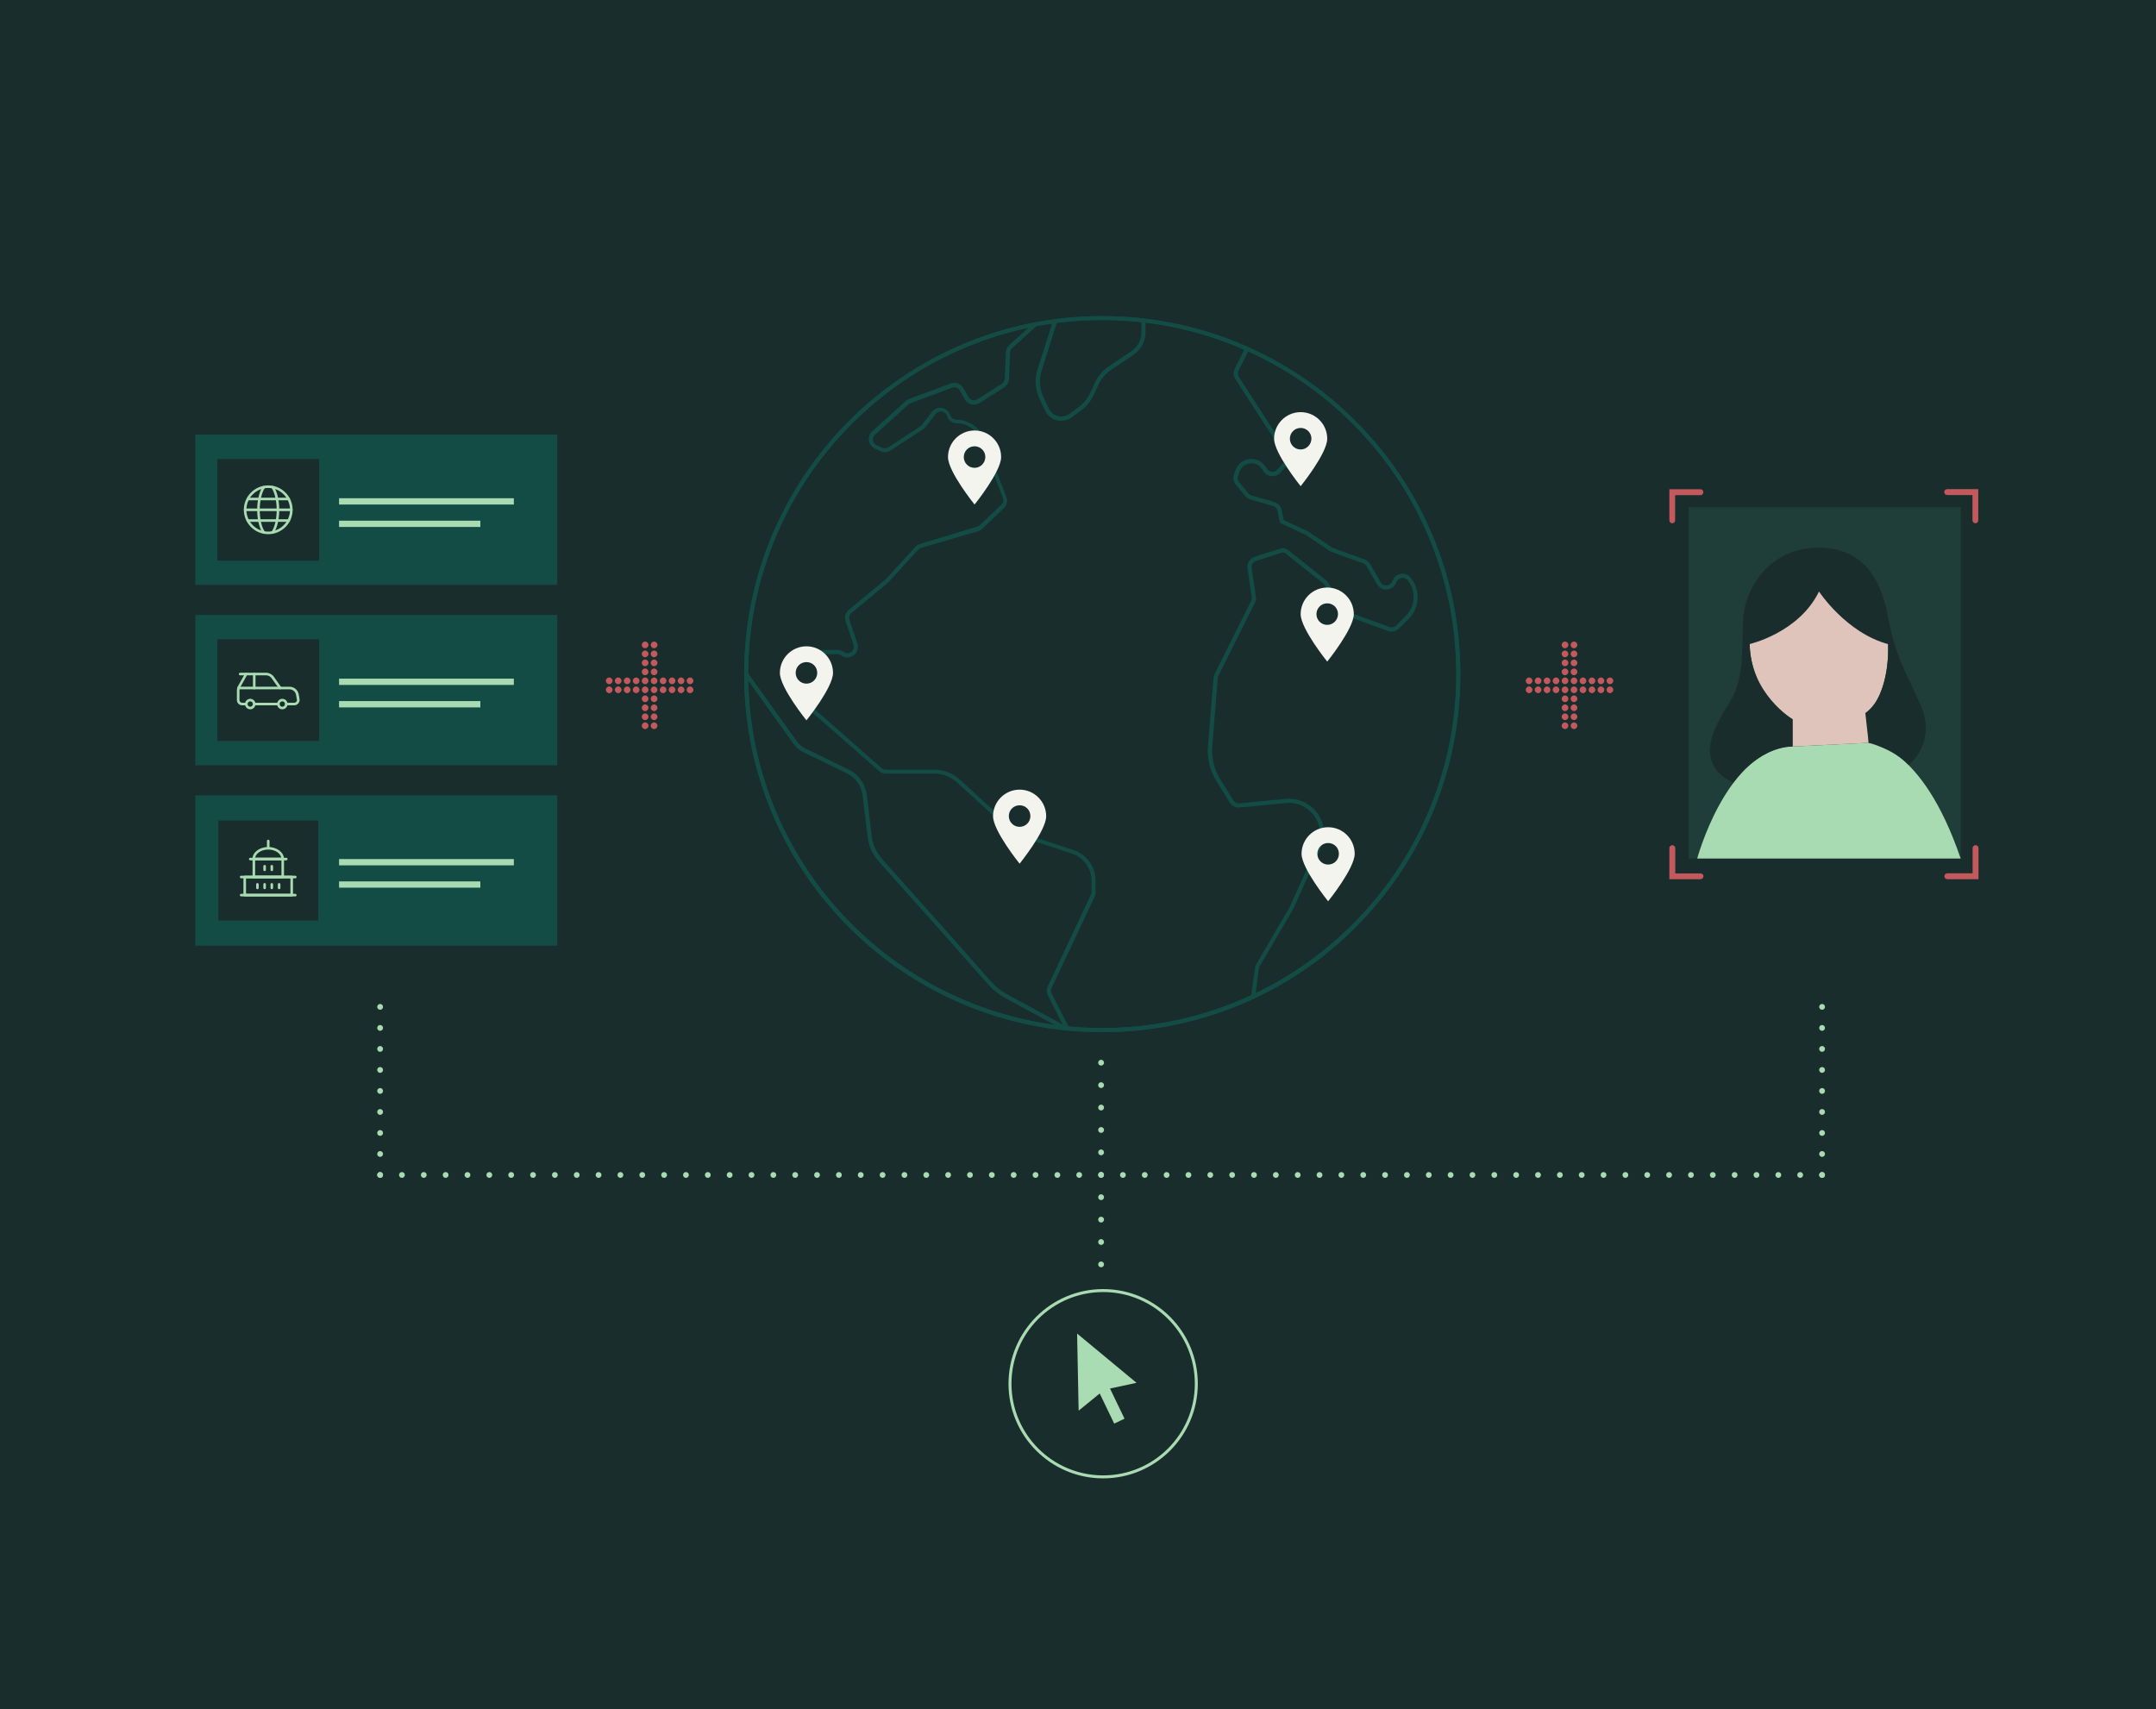 <?xml version="1.0" encoding="utf-8"?>
<!-- Generator: Adobe Illustrator 28.0.0, SVG Export Plug-In . SVG Version: 6.00 Build 0)  -->
<svg version="1.1" id="Layer_1" xmlns="http://www.w3.org/2000/svg" xmlns:xlink="http://www.w3.org/1999/xlink" x="0px" y="0px"
	 viewBox="0 0 1680 1332" style="enable-background:new 0 0 1680 1332;" xml:space="preserve">
<style type="text/css">
	.st0{fill:#1A2D2D;}
	.st1{fill:#134C45;}
	.st2{fill:#A8DBB1;}
	.st3{clip-path:url(#SVGID_00000140735104036151727630000008011938505746197907_);}
	.st4{fill:#F4F4EF;}
	.st5{fill:#C4595D;}
	.st6{fill:#1F3D39;}
	.st7{fill:#DFC4BB;}
	.st8{fill:none;}
	.st9{fill:none;stroke:#A8DBB1;stroke-width:4.5;stroke-linecap:round;stroke-miterlimit:10;}
	.st10{fill:none;stroke:#A8DBB1;stroke-width:4.5;stroke-linecap:round;stroke-miterlimit:10;stroke-dasharray:0,16.375;}
	.st11{fill:none;stroke:#A8DBB1;stroke-width:4.5;stroke-linecap:round;stroke-miterlimit:10;stroke-dasharray:0,17.024;}
	.st12{fill:none;stroke:#A8DBB1;stroke-width:4.5;stroke-linecap:round;stroke-miterlimit:10;stroke-dasharray:0,17.467;}
	.st13{fill:none;stroke:#A8DBB1;stroke-width:2.315;stroke-linecap:round;stroke-linejoin:round;stroke-miterlimit:10;}
	.st14{fill:#A9DCB2;}
</style>
<g id="BG_00000094608507183899986680000002191997065935718030_">
	<rect class="st0" width="1680" height="1332"/>
</g>
<g>
	<g>
		<rect x="152.2" y="338.7" class="st1" width="282" height="117.1"/>
		<g>
			<path class="st2" d="M400.3,388.3H264.2v4.9h136.2v-4.9H400.3z"/>
			<path class="st2" d="M374.3,405.8H264.2v4.9h110.1L374.3,405.8L374.3,405.8z"/>
		</g>
		<rect x="169.4" y="357.7" class="st0" width="79.3" height="79.3"/>
		<g>
			<path class="st2" d="M209,416.3c-10.5,0-19-8.5-19-19s8.5-19,19-19s19,8.5,19,19C228.1,407.8,219.5,416.3,209,416.3z M209,380.3
				c-9.4,0-17,7.6-17,17s7.6,17,17,17s17-7.6,17-17S218.4,380.3,209,380.3z"/>
			<path class="st2" d="M205.6,416c-0.3,0-0.6-0.1-0.8-0.4c-2.7-3.8-4.4-10.8-4.4-18.2c0-7.6,1.7-14.6,4.4-18.3
				c0.3-0.4,1-0.5,1.4-0.2s0.5,1,0.2,1.4c-2.4,3.3-4,10.1-4,17.1s1.5,13.6,4,17c0.3,0.5,0.2,1.1-0.2,1.4
				C206,416,205.8,416,205.6,416z"/>
			<path class="st2" d="M212.4,416c-0.2,0-0.4-0.1-0.6-0.2c-0.5-0.3-0.6-1-0.2-1.4c2.5-3.5,4-10,4-17c0-7.1-1.6-13.8-4-17.1
				c-0.3-0.4-0.2-1.1,0.2-1.4s1.1-0.2,1.4,0.2c2.7,3.7,4.4,10.7,4.4,18.3c0,7.4-1.7,14.4-4.4,18.2C213,415.9,212.7,416,212.4,416z"
				/>
			<path class="st2" d="M227,398.3h-36c-0.6,0-1-0.5-1-1c0-0.6,0.5-1,1-1h36c0.6,0,1,0.5,1,1C228.1,397.9,227.6,398.3,227,398.3z"/>
			<path class="st2" d="M225,406.7h-31.9c-0.6,0-1-0.5-1-1c0-0.6,0.5-1,1-1H225c0.6,0,1,0.5,1,1C226,406.3,225.5,406.7,225,406.7z"
				/>
			<path class="st2" d="M225,389.9h-31.9c-0.6,0-1-0.5-1-1c0-0.6,0.5-1,1-1H225c0.6,0,1,0.5,1,1S225.5,389.9,225,389.9z"/>
		</g>
	</g>
	<g>
		<rect x="152.2" y="479.3" class="st1" width="282" height="117.1"/>
		<g>
			<path class="st2" d="M400.3,528.9H264.2v4.9h136.2v-4.9H400.3z"/>
			<path class="st2" d="M374.3,546.4H264.2v4.9h110.1L374.3,546.4L374.3,546.4z"/>
		</g>
		<rect x="169.4" y="498.2" class="st0" width="79.3" height="79.3"/>
		<g>
			<path class="st2" d="M220,552.8c-2.3,0-4.1-1.9-4.1-4.1s1.9-4.1,4.1-4.1c2.3,0,4.1,1.9,4.1,4.1S222.2,552.8,220,552.8z
				 M220,546.6c-1.2,0-2.1,1-2.1,2.1c0,1.2,1,2.1,2.1,2.1s2.1-1,2.1-2.1C222.1,547.5,221.1,546.6,220,546.6z"/>
			<path class="st2" d="M195,552.8c-2.3,0-4.1-1.9-4.1-4.1s1.9-4.1,4.1-4.1s4.1,1.9,4.1,4.1S197.2,552.8,195,552.8z M195,546.6
				c-1.2,0-2.1,1-2.1,2.1c0,1.2,1,2.1,2.1,2.1s2.1-1,2.1-2.1C197.1,547.5,196.1,546.6,195,546.6z"/>
			<path class="st2" d="M216.8,549.7h-18.7c-0.6,0-1-0.5-1-1c0-0.6,0.5-1,1-1h18.7c0.6,0,1,0.5,1,1S217.4,549.7,216.8,549.7z"/>
			<path class="st2" d="M229.3,549.7h-6.2c-0.6,0-1-0.5-1-1c0-0.6,0.5-1,1-1h6.2c1.2,0,2.1-1,2.1-2.1l-0.7-4
				c-0.4-2.5-2.6-4.4-5.2-4.4h-7.2c-0.3,0-0.6-0.2-0.8-0.4l-5.9-8.3c-1-1.4-2.6-2.2-4.3-2.2h-14.9l-4.9,8.8c-0.6,0.9-0.9,1.9-0.9,3
				v7.5c0,1.2,1,2.1,2.1,2.1h3.1c0.6,0,1,0.5,1,1c0,0.6-0.5,1-1,1h-3.1c-2.3,0-4.1-1.9-4.1-4.1v-7.5c0-1.4,0.4-2.8,1.2-4l5.2-9.3
				c0.2-0.3,0.5-0.5,0.9-0.5h15.5c2.3,0,4.5,1.1,5.9,3l5.6,7.9h6.7c3.6,0,6.6,2.5,7.2,6.1l0.7,4.1
				C233.4,547.8,231.6,549.7,229.3,549.7z"/>
			<path class="st2" d="M218.4,537.2h-32.5c-0.6,0-1-0.5-1-1c0-0.6,0.5-1,1-1h32.5c0.6,0,1,0.5,1,1
				C219.4,536.8,218.9,537.2,218.4,537.2z"/>
			<path class="st2" d="M198.1,537.2c-0.6,0-1-0.5-1-1v-10.9c0-0.6,0.5-1,1-1c0.6,0,1,0.5,1,1v10.9
				C199.1,536.8,198.6,537.2,198.1,537.2z"/>
			<path class="st2" d="M191.8,526.3h-4.7c-0.6,0-1-0.5-1-1c0-0.6,0.5-1,1-1h4.7c0.6,0,1,0.5,1,1
				C192.9,525.8,192.4,526.3,191.8,526.3z"/>
		</g>
	</g>
	<g>
		<rect x="152.2" y="619.9" class="st1" width="282" height="117.1"/>
		<g>
			<path class="st2" d="M400.3,669.5H264.2v4.9h136.2v-4.9H400.3z"/>
			<path class="st2" d="M374.3,686.9H264.2v4.9h110.1L374.3,686.9L374.3,686.9z"/>
		</g>
		<rect x="170.1" y="639.5" class="st0" width="77.9" height="77.9"/>
		<g>
			<path class="st2" d="M227.3,698.6h-36.6c-0.6,0-1-0.5-1-1v-14.1c0-0.6,0.5-1,1-1h36.6c0.6,0,1,0.5,1,1v14.1
				C228.3,698.2,227.9,698.6,227.3,698.6z M191.7,696.6h34.6v-12.1h-34.6L191.7,696.6L191.7,696.6z"/>
			<path class="st2" d="M230.1,698.6h-42.2c-0.6,0-1-0.5-1-1c0-0.6,0.5-1,1-1h42.2c0.6,0,1,0.5,1,1
				C231.1,698.2,230.7,698.6,230.1,698.6z"/>
			<path class="st2" d="M230.1,684.5h-42.2c-0.6,0-1-0.5-1-1c0-0.6,0.5-1,1-1h42.2c0.6,0,1,0.5,1,1
				C231.1,684.1,230.7,684.5,230.1,684.5z"/>
			<path class="st2" d="M223.1,670.5H195c-0.6,0-1-0.5-1-1c0-0.6,0.5-1,1-1h28.1c0.6,0,1,0.5,1,1S223.6,670.5,223.1,670.5z"/>
			<path class="st2" d="M200.6,693c-0.6,0-1-0.5-1-1v-2.8c0-0.6,0.5-1,1-1s1,0.5,1,1v2.8C201.6,692.5,201.1,693,200.6,693z"/>
			<path class="st2" d="M206.2,693c-0.6,0-1-0.5-1-1v-2.8c0-0.6,0.5-1,1-1c0.6,0,1,0.5,1,1v2.8C207.2,692.5,206.8,693,206.2,693z"/>
			<path class="st2" d="M211.8,693c-0.6,0-1-0.5-1-1v-2.8c0-0.6,0.5-1,1-1s1,0.5,1,1v2.8C212.8,692.5,212.4,693,211.8,693z"/>
			<path class="st2" d="M206.2,678.9c-0.6,0-1-0.5-1-1v-2.8c0-0.6,0.5-1,1-1c0.6,0,1,0.5,1,1v2.8
				C207.2,678.5,206.8,678.9,206.2,678.9z"/>
			<path class="st2" d="M211.8,678.9c-0.6,0-1-0.5-1-1v-2.8c0-0.6,0.5-1,1-1s1,0.5,1,1v2.8C212.8,678.5,212.4,678.9,211.8,678.9z"/>
			<path class="st2" d="M217.5,693c-0.6,0-1-0.5-1-1v-2.8c0-0.6,0.5-1,1-1s1,0.5,1,1v2.8C218.5,692.5,218,693,217.5,693z"/>
			<path class="st2" d="M220.3,684.5h-22.5c-0.6,0-1-0.5-1-1v-14.1c0-0.6,0.5-1,1-1h22.5c0.6,0,1,0.5,1,1v14.1
				C221.3,684.1,220.8,684.5,220.3,684.5z M198.8,682.5h20.5v-12.1h-20.5V682.5z"/>
			<path class="st2" d="M209,662c-0.6,0-1-0.5-1-1v-5.6c0-0.6,0.5-1,1-1s1,0.5,1,1v5.6C210,661.6,209.6,662,209,662z"/>
			<path class="st2" d="M220.3,670.5c-0.6,0-1-0.5-1-1c0-4.1-4.6-7.4-10.3-7.4s-10.3,3.3-10.3,7.4c0,0.6-0.5,1-1,1c-0.6,0-1-0.5-1-1
				c0-5.2,5.5-9.4,12.3-9.4s12.3,4.2,12.3,9.4C221.3,670,220.8,670.5,220.3,670.5z"/>
		</g>
	</g>
</g>
<g>
	<g>
		<g>
			<defs>
				<rect id="SVGID_1_" x="579.8" y="246.2" width="558.2" height="558.2"/>
			</defs>
			<clipPath id="SVGID_00000132046132553616977180000015130231644859490491_">
				<use xlink:href="#SVGID_1_"  style="overflow:visible;"/>
			</clipPath>
			<g style="clip-path:url(#SVGID_00000132046132553616977180000015130231644859490491_);">
				<path class="st1" d="M858.9,804.4c-37.7,0-74.2-7.4-108.6-21.9c-33.2-14.1-63.1-34.2-88.7-59.8c-25.6-25.6-45.8-55.5-59.8-88.7
					c-14.6-34.4-21.9-71-21.9-108.6c0-37.7,7.4-74.2,21.9-108.6c14.1-33.2,34.2-63.1,59.8-88.7c25.6-25.6,55.5-45.8,88.7-59.8
					c34.4-14.6,71-21.9,108.6-21.9c37.7,0,74.2,7.4,108.6,21.9c33.2,14.1,63.1,34.2,88.7,59.8c25.6,25.6,45.8,55.5,59.8,88.7
					c14.6,34.4,21.9,71,21.9,108.6c0,37.7-7.4,74.2-21.9,108.6c-14.1,33.2-34.2,63.1-59.8,88.7c-25.6,25.6-55.5,45.8-88.7,59.8
					C933.1,797,896.6,804.4,858.9,804.4z M858.9,249.4c-37.2,0-73.4,7.3-107.4,21.7c-32.9,13.9-62.4,33.8-87.7,59.1
					c-25.3,25.3-45.2,54.8-59.1,87.7c-14.4,34-21.7,70.1-21.7,107.4c0,37.2,7.3,73.4,21.7,107.4c13.9,32.9,33.8,62.4,59.1,87.7
					s54.8,45.2,87.7,59.1c34,14.4,70.1,21.7,107.4,21.7c37.2,0,73.4-7.3,107.4-21.7c32.9-13.9,62.4-33.8,87.7-59.1
					c25.3-25.3,45.2-54.8,59.1-87.7c14.4-34,21.7-70.1,21.7-107.4c0-37.2-7.3-73.4-21.7-107.4c-13.9-32.9-33.8-62.4-59.1-87.7
					c-25.3-25.3-54.8-45.2-87.7-59.1C932.3,256.7,896.1,249.4,858.9,249.4z"/>
				<path class="st1" d="M858.9,804.4c-37.7,0-74.2-7.4-108.6-21.9c-33.2-14.1-63.1-34.2-88.7-59.8c-25.6-25.6-45.8-55.5-59.8-88.7
					c-14.6-34.4-21.9-71-21.9-108.6c0-37.7,7.4-74.2,21.9-108.6c14.1-33.2,34.2-63.1,59.8-88.7c25.6-25.6,55.5-45.8,88.7-59.8
					c34.4-14.6,71-21.9,108.6-21.9c37.7,0,74.2,7.4,108.6,21.9c33.2,14.1,63.1,34.2,88.7,59.8c25.6,25.6,45.8,55.5,59.8,88.7
					c14.6,34.4,21.9,71,21.9,108.6c0,37.7-7.4,74.2-21.9,108.6c-14.1,33.2-34.2,63.1-59.8,88.7c-25.6,25.6-55.5,45.8-88.7,59.8
					C933.1,797,896.6,804.4,858.9,804.4z M858.9,249.4c-37.2,0-73.4,7.3-107.4,21.7c-32.9,13.9-62.4,33.8-87.7,59.1
					c-25.3,25.3-45.2,54.8-59.1,87.7c-14.4,34-21.7,70.1-21.7,107.4c0,37.2,7.3,73.4,21.7,107.4c13.9,32.9,33.8,62.4,59.1,87.7
					s54.8,45.2,87.7,59.1c34,14.4,70.1,21.7,107.4,21.7c37.2,0,73.4-7.3,107.4-21.7c32.9-13.9,62.4-33.8,87.7-59.1
					c25.3-25.3,45.2-54.8,59.1-87.7c14.4-34,21.7-70.1,21.7-107.4c0-37.2-7.3-73.4-21.7-107.4c-13.9-32.9-33.8-62.4-59.1-87.7
					c-25.3-25.3-54.8-45.2-87.7-59.1C932.3,256.7,896.1,249.4,858.9,249.4z"/>
				<path class="st1" d="M829.7,801.6l-13.1-25.7c-1.2-2.2-1.2-5-0.1-7.3l33.5-71.2c0.3-0.7,0.5-1.4,0.5-2.1v-9
					c0-9.6-6.1-18.1-15.3-21.1L791.9,651c-1.1-0.4-2.2-1-3-1.8l-43.2-39.5c-4.8-4.4-11.1-6.8-17.6-6.8h-37.8c-2,0-3.9-0.7-5.4-2
					L649,569.3l-31-26.9c-1.8-1.6-2.8-3.8-2.8-6.2v-21.5c0-4.5,3.7-8.2,8.2-8.2h29.1c1.7,0,3.3,0.5,4.7,1.5l0.3,0.2
					c2,1.4,4.1,1,5.5,0.1c1.3-0.8,2.7-2.6,2.3-4.9c0-0.3-0.1-0.6-0.2-0.9l-6.2-18.4c-1.1-3.2,0-6.8,2.6-8.9l28.4-23.5
					c0.2-0.1,0.3-0.3,0.5-0.5l22.9-25c1-1.1,2.3-1.9,3.7-2.3l44.5-13.5c0.7-0.2,1.4-0.6,2-1.1l16.8-15.9c1.5-1.4,2-3.5,1.2-5.4
					l-17.6-45.6c-2.9-7.5-10.2-12.5-18.2-12.5c-3.3,0-6.2-2-7.5-5l-0.5-1.3c-0.7-1.6-2.2-2.8-3.9-3c-1.8-0.2-3.5,0.5-4.6,1.9
					l-8,10.3c-0.6,0.7-1.2,1.3-2,1.8L694,351c-2.4,1.6-5.4,1.8-8,0.6l-4.3-2c-2.5-1.2-4.2-3.5-4.6-6.2c-0.4-2.7,0.6-5.5,2.6-7.3
					l26.1-23.6c0.8-0.7,1.7-1.2,2.6-1.6l32.4-12c3.8-1.4,8,0.1,10,3.7l3.8,6.8c0.7,1.2,1.8,2.1,3.1,2.4s2.7,0.1,3.9-0.6l19-12.1
					c1.4-0.9,2.2-2.4,2.3-4l0.9-20.5c0.1-2.2,1-4.2,2.7-5.7l18.8-17.1l2.2,2.4l-18.8,17.1c-1,0.9-1.6,2.1-1.6,3.5l-0.9,20.5
					c-0.1,2.7-1.5,5.1-3.8,6.6l-19,12.1c-1.9,1.2-4.2,1.6-6.4,1.1s-4.1-2-5.2-3.9l-3.8-6.8c-1.2-2.2-3.8-3.1-6.1-2.2l-32.4,12
					c-0.6,0.2-1.1,0.5-1.6,1l-26.1,23.6c-1.3,1.1-1.8,2.7-1.6,4.4c0.3,1.7,1.3,3.1,2.8,3.8l4.3,2c1.6,0.7,3.4,0.6,4.8-0.3l24.9-16.3
					c0.5-0.3,0.9-0.7,1.2-1.1l8-10.3c1.8-2.3,4.6-3.5,7.5-3.1s5.3,2.2,6.5,4.9l0.5,1.3c0.8,1.8,2.6,3,4.6,3
					c9.3,0,17.9,5.9,21.2,14.6l17.6,45.6c1.2,3.1,0.4,6.6-2,8.9l-16.7,15.9c-0.9,0.9-2.1,1.5-3.3,1.9l-44.4,13
					c-0.9,0.3-1.6,0.7-2.2,1.4l-22.9,25c-0.3,0.3-0.6,0.6-0.8,0.8l-28.3,23.5c-1.6,1.3-2.2,3.5-1.6,5.4l6.2,18.5
					c0.2,0.5,0.3,1,0.3,1.4c0.5,3.3-1,6.4-3.8,8.1s-6.3,1.7-9-0.2l-0.3-0.2c-0.8-0.6-1.8-0.9-2.8-0.9h-29.1c-2.7,0-5,2.2-5,5v21.5
					c0,1.4,0.6,2.8,1.7,3.8l31,26.9l35.9,31.7c0.9,0.8,2.1,1.2,3.3,1.2h37.8c7.3,0,14.4,2.7,19.8,7.7l43.2,39.5
					c0.5,0.5,1.1,0.8,1.8,1.1l43.3,14.2c10.5,3.4,17.5,13.1,17.5,24.1v9c0,1.2-0.3,2.4-0.8,3.5l-33.5,71c-0.7,1.4-0.6,3.1,0.1,4.4
					l13.1,25.7L829.7,801.6z"/>
				<path class="st1" d="M829.1,802.7l-45.6-24.8c-5.3-2.9-10-6.6-13.9-11.1l-36.4-41.2l-48.6-54.4c-4.7-5.3-7.7-11.9-8.5-18.9
					l-3.9-32.3c-0.9-7.5-5.5-13.9-12.3-17.3L625.7,586c-2.9-1.4-5.4-3.6-7.3-6.2l-38.3-53.5l2.6-1.9l38.3,53.5
					c1.6,2.2,3.7,4,6.1,5.2l34.2,16.7c7.8,3.8,13,11.2,14.1,19.8l3.9,32.3c0.8,6.4,3.4,12.3,7.7,17.2l48.6,54.4l36.4,41.2
					c3.7,4.2,8.1,7.7,13.1,10.4l45.6,24.8L829.1,802.7z"/>
				<path class="st1" d="M826.9,327.9c-1.1,0-2.3-0.1-3.4-0.4c-4.1-1-7.4-3.8-9.2-7.6l-4.4-9.3c-3.3-7.1-3.8-15.1-1.5-22.5
					l12.2-38.3l3.1,1L811.6,289c-2.1,6.7-1.6,13.8,1.3,20.2l4.4,9.3c1.4,2.9,3.9,5,7.1,5.8c3.1,0.8,6.4,0.1,9-1.8l7.2-5.3
					c3.8-2.9,6.9-6.6,8.9-11l3.6-7.8c2.5-5.3,6.3-9.8,11.2-13.1l17.2-11.5c4.9-3.3,7.9-8.8,7.9-14.8v-9h3.2v9c0,7-3.5,13.6-9.3,17.5
					L866,288.1c-4.4,2.9-7.9,7-10.1,11.8l-3.6,7.8c-2.2,4.8-5.7,9-9.9,12.2l-7.2,5.3C832.8,327,829.9,327.9,826.9,327.9z"/>
				<path class="st1" d="M978,777l-3.2-0.5l3.1-22c0.1-1.1,0.5-2.1,1-3l25.8-44.1c0.1-0.2,0.2-0.3,0.2-0.4l21.5-47.4
					c3-6.6,2.9-14.1-0.4-20.6c-4.4-8.8-14-14.1-23.8-13.2l-36.1,3.5c-3.2,0.3-6.2-1.2-7.9-3.9L948,609c-5.2-8.3-7.5-17.8-6.7-27.6
					l4.3-53.1c0.1-1.1,0.4-2.1,0.9-3.1l28.4-56.9c0.5-0.9,0.6-2,0.5-3l-3.3-22.2c-0.6-4.1,1.8-7.9,5.7-9.2l20-6.4
					c2-0.6,4.1-0.2,5.8,1.1L1033,452c0.7,0.5,1.2,1.1,1.7,1.8l14.8,21.8c0.6,0.9,1.5,1.6,2.5,1.9l30.6,11.1c1.9,0.7,4,0.2,5.4-1.2
					l7.5-7.5c7.4-7.4,8.1-19.1,1.7-27.3l-0.2-0.3c-1.2-1.5-3-2.2-4.9-1.9c-1.9,0.3-3.4,1.6-4,3.4c-1.1,3.1-3.8,5.2-7.1,5.6
					c-3.3,0.3-6.4-1.3-8-4.1l-8.1-14c-0.6-1-1.6-1.8-2.7-2.3l-24.6-8.9c-0.6-0.2-1.3-0.5-1.8-0.9l-17.6-11.9
					c-0.2-0.1-0.4-0.3-0.7-0.4l-20.3-9.5l1.4-2.9l20.3,9.5c0.4,0.2,0.8,0.4,1.1,0.6l17.6,11.9c0.4,0.2,0.7,0.4,1.1,0.6l24.6,8.9
					c1.9,0.7,3.4,2,4.4,3.7l8.1,14c1,1.8,2.9,2.7,4.9,2.5s3.7-1.5,4.3-3.4c1-2.9,3.4-5,6.5-5.5s6,0.6,7.9,3.1l0.2,0.3
					c7.4,9.5,6.6,23-1.9,31.6l-7.5,7.5c-2.3,2.3-5.7,3-8.7,1.9l-30.6-11.1c-1.7-0.6-3.1-1.7-4-3.1l-14.9-21.8
					c-0.3-0.4-0.6-0.8-1-1.1l-29.4-23.4c-0.8-0.6-1.8-0.8-2.8-0.5l-20,6.4c-2.4,0.8-3.9,3.1-3.5,5.6l3.3,22.2c0.3,1.7,0,3.4-0.8,4.9
					l-28.4,56.9c-0.3,0.6-0.5,1.2-0.5,1.9l-4.3,53.1c-0.7,9,1.4,17.9,6.2,25.6l10.2,16.4c1,1.7,2.9,2.6,4.8,2.4l36-3.5
					c11.1-1.1,22,4.9,27,14.9c3.7,7.4,3.8,15.9,0.4,23.4l-21.5,47.4c-0.1,0.3-0.3,0.5-0.4,0.8l-25.8,44c-0.3,0.6-0.6,1.2-0.6,1.9
					L978,777z"/>
				<path class="st1" d="M997.3,407.1l-1.8-8.9c-0.4-1.9-1.8-3.4-3.6-3.9l-17.4-5c-1.6-0.5-3-1.4-4.1-2.7l-7.3-8.8
					c-1.9-2.2-2.4-5.3-1.5-8.1l1.1-3.2c1.6-4.8,5.8-8.1,10.8-8.7s9.8,1.6,12.6,5.8l1.2,1.8c0.9,1.4,2.3,2.2,3.9,2.3
					c1.6,0.1,3.2-0.5,4.2-1.8l5.2-6c1.5-1.8,1.7-4.3,0.4-6.2l-13.7-20.1l-24.6-38.1c-1.6-2.5-1.8-5.6-0.5-8.2l8.2-16.3l2.9,1.4
					l-8.2,16.3c-0.8,1.6-0.7,3.5,0.3,5.1l24.6,38.1l13.7,20.1c2.1,3.1,1.9,7.3-0.6,10.2l-5.2,6c-1.7,2-4.2,3-6.9,2.9
					c-2.6-0.2-5-1.5-6.4-3.8l-1.2-1.8c-2.1-3.2-5.6-4.9-9.5-4.4c-3.8,0.5-6.8,2.9-8.1,6.6l-1.1,3.2c-0.6,1.7-0.2,3.6,0.9,4.9
					l7.3,8.8c0.7,0.8,1.5,1.4,2.5,1.6l17.4,5c3,0.9,5.3,3.3,5.9,6.4l1.8,8.9L997.3,407.1z"/>
			</g>
		</g>
	</g>
	<path class="st4" d="M759.4,335.5c-11.4,0-20.7,9.3-20.7,20.7c0,11.4,20.7,37,20.7,37s20.7-25.6,20.7-37
		C780.1,344.8,770.8,335.5,759.4,335.5z M759.4,364.6c-4.6,0-8.4-3.7-8.4-8.4c0-4.6,3.7-8.4,8.4-8.4c4.6,0,8.4,3.7,8.4,8.4
		C767.7,360.9,764,364.6,759.4,364.6z"/>
	<path class="st4" d="M1034.2,457.9c-11.4,0-20.7,9.3-20.7,20.7c0,11.4,20.7,37,20.7,37s20.7-25.6,20.7-37
		C1054.9,467.2,1045.6,457.9,1034.2,457.9z M1034.2,487c-4.6,0-8.4-3.7-8.4-8.4c0-4.6,3.7-8.4,8.4-8.4s8.4,3.7,8.4,8.4
		C1042.6,483.2,1038.8,487,1034.2,487z"/>
	<path class="st4" d="M1034.9,644.7c-11.4,0-20.7,9.3-20.7,20.7s20.7,37,20.7,37s20.7-25.6,20.7-37S1046.4,644.7,1034.9,644.7z
		 M1034.9,673.8c-4.6,0-8.4-3.7-8.4-8.4s3.7-8.4,8.4-8.4s8.4,3.7,8.4,8.4S1039.6,673.8,1034.9,673.8z"/>
	<path class="st4" d="M794.5,615.4c-11.4,0-20.7,9.3-20.7,20.7s20.7,37,20.7,37s20.7-25.6,20.7-37S805.9,615.4,794.5,615.4z
		 M794.5,644.4c-4.6,0-8.4-3.7-8.4-8.4s3.7-8.4,8.4-8.4s8.4,3.7,8.4,8.4S799.1,644.4,794.5,644.4z"/>
	<path class="st4" d="M628.4,503.7c-11.4,0-20.7,9.3-20.7,20.7s20.7,37,20.7,37s20.7-25.6,20.7-37S639.8,503.7,628.4,503.7z
		 M628.4,532.8c-4.6,0-8.4-3.7-8.4-8.4s3.7-8.4,8.4-8.4s8.4,3.7,8.4,8.4S633,532.8,628.4,532.8z"/>
	<path class="st4" d="M1013.5,321.2c-11.4,0-20.7,9.3-20.7,20.7c0,11.4,20.7,37,20.7,37s20.7-25.6,20.7-37
		C1034.2,330.5,1024.9,321.2,1013.5,321.2z M1013.5,350.3c-4.6,0-8.4-3.7-8.4-8.4c0-4.6,3.7-8.4,8.4-8.4c4.6,0,8.4,3.7,8.4,8.4
		C1021.8,346.5,1018.1,350.3,1013.5,350.3z"/>
</g>
<g>
	<path class="st5" d="M1539.3,407.8c-1.3,0-2.3-1-2.3-2.3v-19.7h-19.7c-1.3,0-2.3-1-2.3-2.3s1-2.3,2.3-2.3h24.2v24.2
		C1541.6,406.8,1540.5,407.8,1539.3,407.8z"/>
	<path class="st5" d="M1303.1,407.8c-1.3,0-2.3-1-2.3-2.3v-24.2h24.2c1.3,0,2.3,1,2.3,2.3s-1,2.3-2.3,2.3h-19.7v19.7
		C1305.3,406.8,1304.3,407.8,1303.1,407.8z"/>
	<path class="st5" d="M1325,685.2h-24.2V661c0-1.3,1-2.3,2.3-2.3s2.3,1,2.3,2.3v19.7h19.7c1.3,0,2.3,1,2.3,2.3
		C1327.3,684.2,1326.3,685.2,1325,685.2z"/>
	<path class="st5" d="M1541.6,685.2h-24.2c-1.3,0-2.3-1-2.3-2.3s1-2.3,2.3-2.3h19.7V661c0-1.3,1-2.3,2.3-2.3s2.3,1,2.3,2.3v24.2
		H1541.6z"/>
	<path class="st6" d="M1527.9,395.3h-212.1V669h212.1V395.3z"/>
	<path class="st2" d="M1322.5,669.1c0,0,21.4-79.5,68.7-87l64.9-3.2c0,0,40.9,0,71.7,90.2H1322.5L1322.5,669.1z"/>
	<path class="st7" d="M1363.4,502c0,0-0.7,39.1,33.4,58.6v21.2l59.3-2.9v-23.3c0,0,16.4-16.4,15.1-53.6c0,0-21.4-57.4-53-57.4
		C1386.8,444.6,1363.4,502,1363.4,502L1363.4,502z"/>
	<path class="st0" d="M1417.4,461c0,0,21.1,32.2,53.9,41c0,0,2.1,39.5-17.8,53.7l2.6,23.2c0,0,19.3,4.7,31.2,17.3
		c0,0,22.4-17.3,9.1-47c-13.2-29.6-19.4-37.8-25.2-68.7c-5.7-30.9-20.9-54.9-56.8-53.6s-54.9,31.5-56.1,56.1
		c-1.3,24.6,1.3,46-11.3,65.6c-12.6,19.5-26.8,46.7,3.6,61.5c0,0,17.8-27,46.2-28.4v-21.2c0,0-33-19.8-33.4-58.6
		C1363.4,502,1401.8,493.1,1417.4,461L1417.4,461z"/>
</g>
<g>
	<g>
		<g>
			<line class="st8" x1="296.2" y1="783.2" x2="296.2" y2="783.2"/>
		</g>
		<g>
			<g>
				<line class="st9" x1="296.2" y1="784.7" x2="296.2" y2="784.7"/>
				<line class="st10" x1="296.2" y1="801.1" x2="296.2" y2="907.5"/>
				<line class="st9" x1="296.2" y1="915.7" x2="296.2" y2="915.7"/>
			</g>
		</g>
		<g>
			<line class="st8" x1="296.2" y1="915.7" x2="296.2" y2="915.7"/>
		</g>
		<g>
			<g>
				<line class="st9" x1="296.2" y1="915.7" x2="296.2" y2="915.7"/>
				<line class="st11" x1="313.2" y1="915.7" x2="1411.3" y2="915.7"/>
				<line class="st9" x1="1419.8" y1="915.7" x2="1419.8" y2="915.7"/>
			</g>
		</g>
		<g>
			<g>
				<line class="st9" x1="1419.8" y1="784.7" x2="1419.8" y2="784.7"/>
				<line class="st10" x1="1419.8" y1="801.1" x2="1419.8" y2="907.5"/>
				<line class="st9" x1="1419.8" y1="915.7" x2="1419.8" y2="915.7"/>
			</g>
		</g>
	</g>
</g>
<g>
	<g>
		<line class="st9" x1="858" y1="828.2" x2="858" y2="828.2"/>
		<line class="st12" x1="858" y1="845.7" x2="858" y2="976.7"/>
		<line class="st9" x1="858" y1="985.4" x2="858" y2="985.4"/>
	</g>
</g>
<circle class="st13" cx="859.6" cy="1078.4" r="72.6"/>
<g>
	<polygon class="st14" points="839.3,1039.3 840.5,1099.4 860.5,1083.1 885.6,1077.7 	"/>
	
		<rect x="861.3" y="1079.7" transform="matrix(0.901 -0.434 0.434 0.901 -389.11 484.087)" class="st14" width="8.9" height="29.3"/>
</g>
<g>
	<path class="st5" d="M472.1,530.6c0-1.4,1.2-2.6,2.6-2.6s2.6,1.2,2.6,2.6c0,1.4-1.2,2.6-2.6,2.6C473.3,533.2,472.1,532,472.1,530.6
		z M472.1,537.6c0-1.4,1.2-2.6,2.6-2.6s2.6,1.2,2.6,2.6c0,1.4-1.2,2.6-2.6,2.6C473.3,540.2,472.1,539,472.1,537.6z M479.1,530.6
		c0-1.4,1.2-2.6,2.6-2.6s2.6,1.2,2.6,2.6c0,1.4-1.2,2.6-2.6,2.6C480.3,533.2,479.1,532,479.1,530.6z M479.1,537.6
		c0-1.4,1.2-2.6,2.6-2.6s2.6,1.2,2.6,2.6c0,1.4-1.2,2.6-2.6,2.6C480.3,540.2,479.1,539,479.1,537.6z M486.1,530.6
		c0-1.4,1.2-2.6,2.6-2.6s2.6,1.2,2.6,2.6c0,1.4-1.2,2.6-2.6,2.6C487.3,533.2,486.1,532,486.1,530.6z M486.1,537.6
		c0-1.4,1.2-2.6,2.6-2.6s2.6,1.2,2.6,2.6c0,1.4-1.2,2.6-2.6,2.6C487.3,540.2,486.1,539,486.1,537.6z M493.1,530.6
		c0-1.4,1.2-2.6,2.6-2.6s2.6,1.2,2.6,2.6c0,1.4-1.2,2.6-2.6,2.6S493.1,532,493.1,530.6z M493.1,537.6c0-1.4,1.2-2.6,2.6-2.6
		s2.6,1.2,2.6,2.6c0,1.4-1.2,2.6-2.6,2.6S493.1,539,493.1,537.6z M500.1,502.6c0-1.4,1.2-2.6,2.6-2.6s2.6,1.2,2.6,2.6
		s-1.2,2.6-2.6,2.6C501.3,505.3,500.1,504,500.1,502.6z M500.1,509.6c0-1.4,1.2-2.6,2.6-2.6s2.6,1.2,2.6,2.6s-1.2,2.6-2.6,2.6
		C501.3,512.3,500.1,511,500.1,509.6z M500.1,516.6c0-1.4,1.2-2.6,2.6-2.6s2.6,1.2,2.6,2.6c0,1.4-1.2,2.6-2.6,2.6
		C501.3,519.3,500.1,518,500.1,516.6z M500.1,523.6c0-1.4,1.2-2.6,2.6-2.6s2.6,1.2,2.6,2.6c0,1.4-1.2,2.6-2.6,2.6
		C501.3,526.3,500.1,525,500.1,523.6z M500.1,530.6c0-1.4,1.2-2.6,2.6-2.6s2.6,1.2,2.6,2.6c0,1.4-1.2,2.6-2.6,2.6
		C501.3,533.2,500.1,532,500.1,530.6z M500.1,537.6c0-1.4,1.2-2.6,2.6-2.6s2.6,1.2,2.6,2.6c0,1.4-1.2,2.6-2.6,2.6
		C501.3,540.2,500.1,539,500.1,537.6z M500.1,544.6c0-1.4,1.2-2.6,2.6-2.6s2.6,1.2,2.6,2.6c0,1.4-1.2,2.6-2.6,2.6
		C501.3,547.2,500.1,546,500.1,544.6z M500.1,551.6c0-1.4,1.2-2.6,2.6-2.6s2.6,1.2,2.6,2.6c0,1.4-1.2,2.6-2.6,2.6
		C501.3,554.2,500.1,553,500.1,551.6z M500.1,558.6c0-1.4,1.2-2.6,2.6-2.6s2.6,1.2,2.6,2.6c0,1.4-1.2,2.6-2.6,2.6
		C501.3,561.2,500.1,560,500.1,558.6z M500.1,565.6c0-1.4,1.2-2.6,2.6-2.6s2.6,1.2,2.6,2.6s-1.2,2.6-2.6,2.6
		C501.3,568.2,500.1,567,500.1,565.6z M507.1,502.6c0-1.4,1.2-2.6,2.6-2.6c1.4,0,2.6,1.2,2.6,2.6s-1.2,2.6-2.6,2.6
		C508.3,505.3,507.1,504,507.1,502.6z M507.1,509.6c0-1.4,1.2-2.6,2.6-2.6c1.4,0,2.6,1.2,2.6,2.6s-1.2,2.6-2.6,2.6
		C508.3,512.3,507.1,511,507.1,509.6z M507.1,516.6c0-1.4,1.2-2.6,2.6-2.6c1.4,0,2.6,1.2,2.6,2.6c0,1.4-1.2,2.6-2.6,2.6
		C508.3,519.3,507.1,518,507.1,516.6z M507.1,523.6c0-1.4,1.2-2.6,2.6-2.6c1.4,0,2.6,1.2,2.6,2.6c0,1.4-1.2,2.6-2.6,2.6
		C508.3,526.3,507.1,525,507.1,523.6z M507.1,530.6c0-1.4,1.2-2.6,2.6-2.6c1.4,0,2.6,1.2,2.6,2.6c0,1.4-1.2,2.6-2.6,2.6
		C508.3,533.2,507.1,532,507.1,530.6z M507.1,537.6c0-1.4,1.2-2.6,2.6-2.6c1.4,0,2.6,1.2,2.6,2.6c0,1.4-1.2,2.6-2.6,2.6
		C508.3,540.2,507.1,539,507.1,537.6z M507.1,544.6c0-1.4,1.2-2.6,2.6-2.6c1.4,0,2.6,1.2,2.6,2.6c0,1.4-1.2,2.6-2.6,2.6
		C508.3,547.2,507.1,546,507.1,544.6z M507.1,551.6c0-1.4,1.2-2.6,2.6-2.6c1.4,0,2.6,1.2,2.6,2.6c0,1.4-1.2,2.6-2.6,2.6
		C508.3,554.2,507.1,553,507.1,551.6z M507.1,558.6c0-1.4,1.2-2.6,2.6-2.6c1.4,0,2.6,1.2,2.6,2.6c0,1.4-1.2,2.6-2.6,2.6
		C508.3,561.2,507.1,560,507.1,558.6z M507.1,565.6c0-1.4,1.2-2.6,2.6-2.6c1.4,0,2.6,1.2,2.6,2.6s-1.2,2.6-2.6,2.6
		C508.3,568.2,507.1,567,507.1,565.6z M514.1,530.6c0-1.4,1.2-2.6,2.6-2.6c1.4,0,2.6,1.2,2.6,2.6c0,1.4-1.2,2.6-2.6,2.6
		C515.3,533.2,514.1,532,514.1,530.6z M514.1,537.6c0-1.4,1.2-2.6,2.6-2.6c1.4,0,2.6,1.2,2.6,2.6c0,1.4-1.2,2.6-2.6,2.6
		C515.3,540.2,514.1,539,514.1,537.6z M521.1,530.6c0-1.4,1.2-2.6,2.6-2.6c1.4,0,2.6,1.2,2.6,2.6c0,1.4-1.2,2.6-2.6,2.6
		C522.3,533.2,521.1,532,521.1,530.6z M521.1,537.6c0-1.4,1.2-2.6,2.6-2.6c1.4,0,2.6,1.2,2.6,2.6c0,1.4-1.2,2.6-2.6,2.6
		C522.3,540.2,521.1,539,521.1,537.6z M528.1,530.6c0-1.4,1.2-2.6,2.6-2.6c1.4,0,2.6,1.2,2.6,2.6c0,1.4-1.2,2.6-2.6,2.6
		C529.3,533.2,528.1,532,528.1,530.6z M528.1,537.6c0-1.4,1.2-2.6,2.6-2.6c1.4,0,2.6,1.2,2.6,2.6c0,1.4-1.2,2.6-2.6,2.6
		C529.3,540.2,528.1,539,528.1,537.6z M535.1,530.6c0-1.4,1.2-2.6,2.6-2.6c1.4,0,2.6,1.2,2.6,2.6c0,1.4-1.2,2.6-2.6,2.6
		C536.3,533.2,535.1,532,535.1,530.6z M535.1,537.6c0-1.4,1.2-2.6,2.6-2.6c1.4,0,2.6,1.2,2.6,2.6c0,1.4-1.2,2.6-2.6,2.6
		C536.3,540.2,535.1,539,535.1,537.6z"/>
</g>
<g>
	<path class="st5" d="M1188.9,530.6c0-1.4,1.2-2.6,2.6-2.6s2.6,1.2,2.6,2.6c0,1.4-1.2,2.6-2.6,2.6
		C1190.1,533.2,1188.9,532,1188.9,530.6z M1188.9,537.6c0-1.4,1.2-2.6,2.6-2.6s2.6,1.2,2.6,2.6c0,1.4-1.2,2.6-2.6,2.6
		C1190.1,540.2,1188.9,539,1188.9,537.6z M1195.9,530.6c0-1.4,1.2-2.6,2.6-2.6s2.6,1.2,2.6,2.6c0,1.4-1.2,2.6-2.6,2.6
		C1197.1,533.2,1195.9,532,1195.9,530.6z M1195.9,537.6c0-1.4,1.2-2.6,2.6-2.6s2.6,1.2,2.6,2.6c0,1.4-1.2,2.6-2.6,2.6
		C1197.1,540.2,1195.9,539,1195.9,537.6z M1202.9,530.6c0-1.4,1.2-2.6,2.6-2.6s2.6,1.2,2.6,2.6c0,1.4-1.2,2.6-2.6,2.6
		S1202.9,532,1202.9,530.6z M1202.9,537.6c0-1.4,1.2-2.6,2.6-2.6s2.6,1.2,2.6,2.6c0,1.4-1.2,2.6-2.6,2.6S1202.9,539,1202.9,537.6z
		 M1209.9,530.6c0-1.4,1.2-2.6,2.6-2.6s2.6,1.2,2.6,2.6c0,1.4-1.2,2.6-2.6,2.6S1209.9,532,1209.9,530.6z M1209.9,537.6
		c0-1.4,1.2-2.6,2.6-2.6s2.6,1.2,2.6,2.6c0,1.4-1.2,2.6-2.6,2.6S1209.9,539,1209.9,537.6z M1216.9,502.6c0-1.4,1.2-2.6,2.6-2.6
		s2.6,1.2,2.6,2.6s-1.2,2.6-2.6,2.6C1218.1,505.3,1216.9,504,1216.9,502.6z M1216.9,509.6c0-1.4,1.2-2.6,2.6-2.6s2.6,1.2,2.6,2.6
		s-1.2,2.6-2.6,2.6C1218.1,512.3,1216.9,511,1216.9,509.6z M1216.9,516.6c0-1.4,1.2-2.6,2.6-2.6s2.6,1.2,2.6,2.6
		c0,1.4-1.2,2.6-2.6,2.6C1218.1,519.3,1216.9,518,1216.9,516.6z M1216.9,523.6c0-1.4,1.2-2.6,2.6-2.6s2.6,1.2,2.6,2.6
		c0,1.4-1.2,2.6-2.6,2.6C1218.1,526.3,1216.9,525,1216.9,523.6z M1216.9,530.6c0-1.4,1.2-2.6,2.6-2.6s2.6,1.2,2.6,2.6
		c0,1.4-1.2,2.6-2.6,2.6C1218.1,533.2,1216.9,532,1216.9,530.6z M1216.9,537.6c0-1.4,1.2-2.6,2.6-2.6s2.6,1.2,2.6,2.6
		c0,1.4-1.2,2.6-2.6,2.6C1218.1,540.2,1216.9,539,1216.9,537.6z M1216.9,544.6c0-1.4,1.2-2.6,2.6-2.6s2.6,1.2,2.6,2.6
		c0,1.4-1.2,2.6-2.6,2.6C1218.1,547.2,1216.9,546,1216.9,544.6z M1216.9,551.6c0-1.4,1.2-2.6,2.6-2.6s2.6,1.2,2.6,2.6
		c0,1.4-1.2,2.6-2.6,2.6C1218.1,554.2,1216.9,553,1216.9,551.6z M1216.9,558.6c0-1.4,1.2-2.6,2.6-2.6s2.6,1.2,2.6,2.6
		c0,1.4-1.2,2.6-2.6,2.6C1218.1,561.2,1216.9,560,1216.9,558.6z M1216.9,565.6c0-1.4,1.2-2.6,2.6-2.6s2.6,1.2,2.6,2.6
		s-1.2,2.6-2.6,2.6C1218.1,568.2,1216.9,567,1216.9,565.6z M1223.9,502.6c0-1.4,1.2-2.6,2.6-2.6s2.6,1.2,2.6,2.6s-1.2,2.6-2.6,2.6
		C1225.1,505.3,1223.9,504,1223.9,502.6z M1223.9,509.6c0-1.4,1.2-2.6,2.6-2.6s2.6,1.2,2.6,2.6s-1.2,2.6-2.6,2.6
		C1225.1,512.3,1223.9,511,1223.9,509.6z M1223.9,516.6c0-1.4,1.2-2.6,2.6-2.6s2.6,1.2,2.6,2.6c0,1.4-1.2,2.6-2.6,2.6
		C1225.1,519.3,1223.9,518,1223.9,516.6z M1223.9,523.6c0-1.4,1.2-2.6,2.6-2.6s2.6,1.2,2.6,2.6c0,1.4-1.2,2.6-2.6,2.6
		C1225.1,526.3,1223.9,525,1223.9,523.6z M1223.9,530.6c0-1.4,1.2-2.6,2.6-2.6s2.6,1.2,2.6,2.6c0,1.4-1.2,2.6-2.6,2.6
		C1225.1,533.2,1223.9,532,1223.9,530.6z M1223.9,537.6c0-1.4,1.2-2.6,2.6-2.6s2.6,1.2,2.6,2.6c0,1.4-1.2,2.6-2.6,2.6
		C1225.1,540.2,1223.9,539,1223.9,537.6z M1223.9,544.6c0-1.4,1.2-2.6,2.6-2.6s2.6,1.2,2.6,2.6c0,1.4-1.2,2.6-2.6,2.6
		C1225.1,547.2,1223.9,546,1223.9,544.6z M1223.9,551.6c0-1.4,1.2-2.6,2.6-2.6s2.6,1.2,2.6,2.6c0,1.4-1.2,2.6-2.6,2.6
		C1225.1,554.2,1223.9,553,1223.9,551.6z M1223.9,558.6c0-1.4,1.2-2.6,2.6-2.6s2.6,1.2,2.6,2.6c0,1.4-1.2,2.6-2.6,2.6
		C1225.1,561.2,1223.9,560,1223.9,558.6z M1223.9,565.6c0-1.4,1.2-2.6,2.6-2.6s2.6,1.2,2.6,2.6s-1.2,2.6-2.6,2.6
		C1225.1,568.2,1223.9,567,1223.9,565.6z M1230.9,530.6c0-1.4,1.2-2.6,2.6-2.6s2.6,1.2,2.6,2.6c0,1.4-1.2,2.6-2.6,2.6
		C1232.1,533.2,1230.9,532,1230.9,530.6z M1230.9,537.6c0-1.4,1.2-2.6,2.6-2.6s2.6,1.2,2.6,2.6c0,1.4-1.2,2.6-2.6,2.6
		C1232.1,540.2,1230.9,539,1230.9,537.6z M1237.9,530.6c0-1.4,1.2-2.6,2.6-2.6s2.6,1.2,2.6,2.6c0,1.4-1.2,2.6-2.6,2.6
		C1239.1,533.2,1237.9,532,1237.9,530.6z M1237.9,537.6c0-1.4,1.2-2.6,2.6-2.6s2.6,1.2,2.6,2.6c0,1.4-1.2,2.6-2.6,2.6
		C1239.1,540.2,1237.9,539,1237.9,537.6z M1244.9,530.6c0-1.4,1.2-2.6,2.6-2.6s2.6,1.2,2.6,2.6c0,1.4-1.2,2.6-2.6,2.6
		C1246.1,533.2,1244.9,532,1244.9,530.6z M1244.9,537.6c0-1.4,1.2-2.6,2.6-2.6s2.6,1.2,2.6,2.6c0,1.4-1.2,2.6-2.6,2.6
		C1246.1,540.2,1244.9,539,1244.9,537.6z M1251.9,530.6c0-1.4,1.2-2.6,2.6-2.6s2.6,1.2,2.6,2.6c0,1.4-1.2,2.6-2.6,2.6
		C1253.1,533.2,1251.9,532,1251.9,530.6z M1251.9,537.6c0-1.4,1.2-2.6,2.6-2.6s2.6,1.2,2.6,2.6c0,1.4-1.2,2.6-2.6,2.6
		C1253.1,540.2,1251.9,539,1251.9,537.6z"/>
</g>
</svg>
